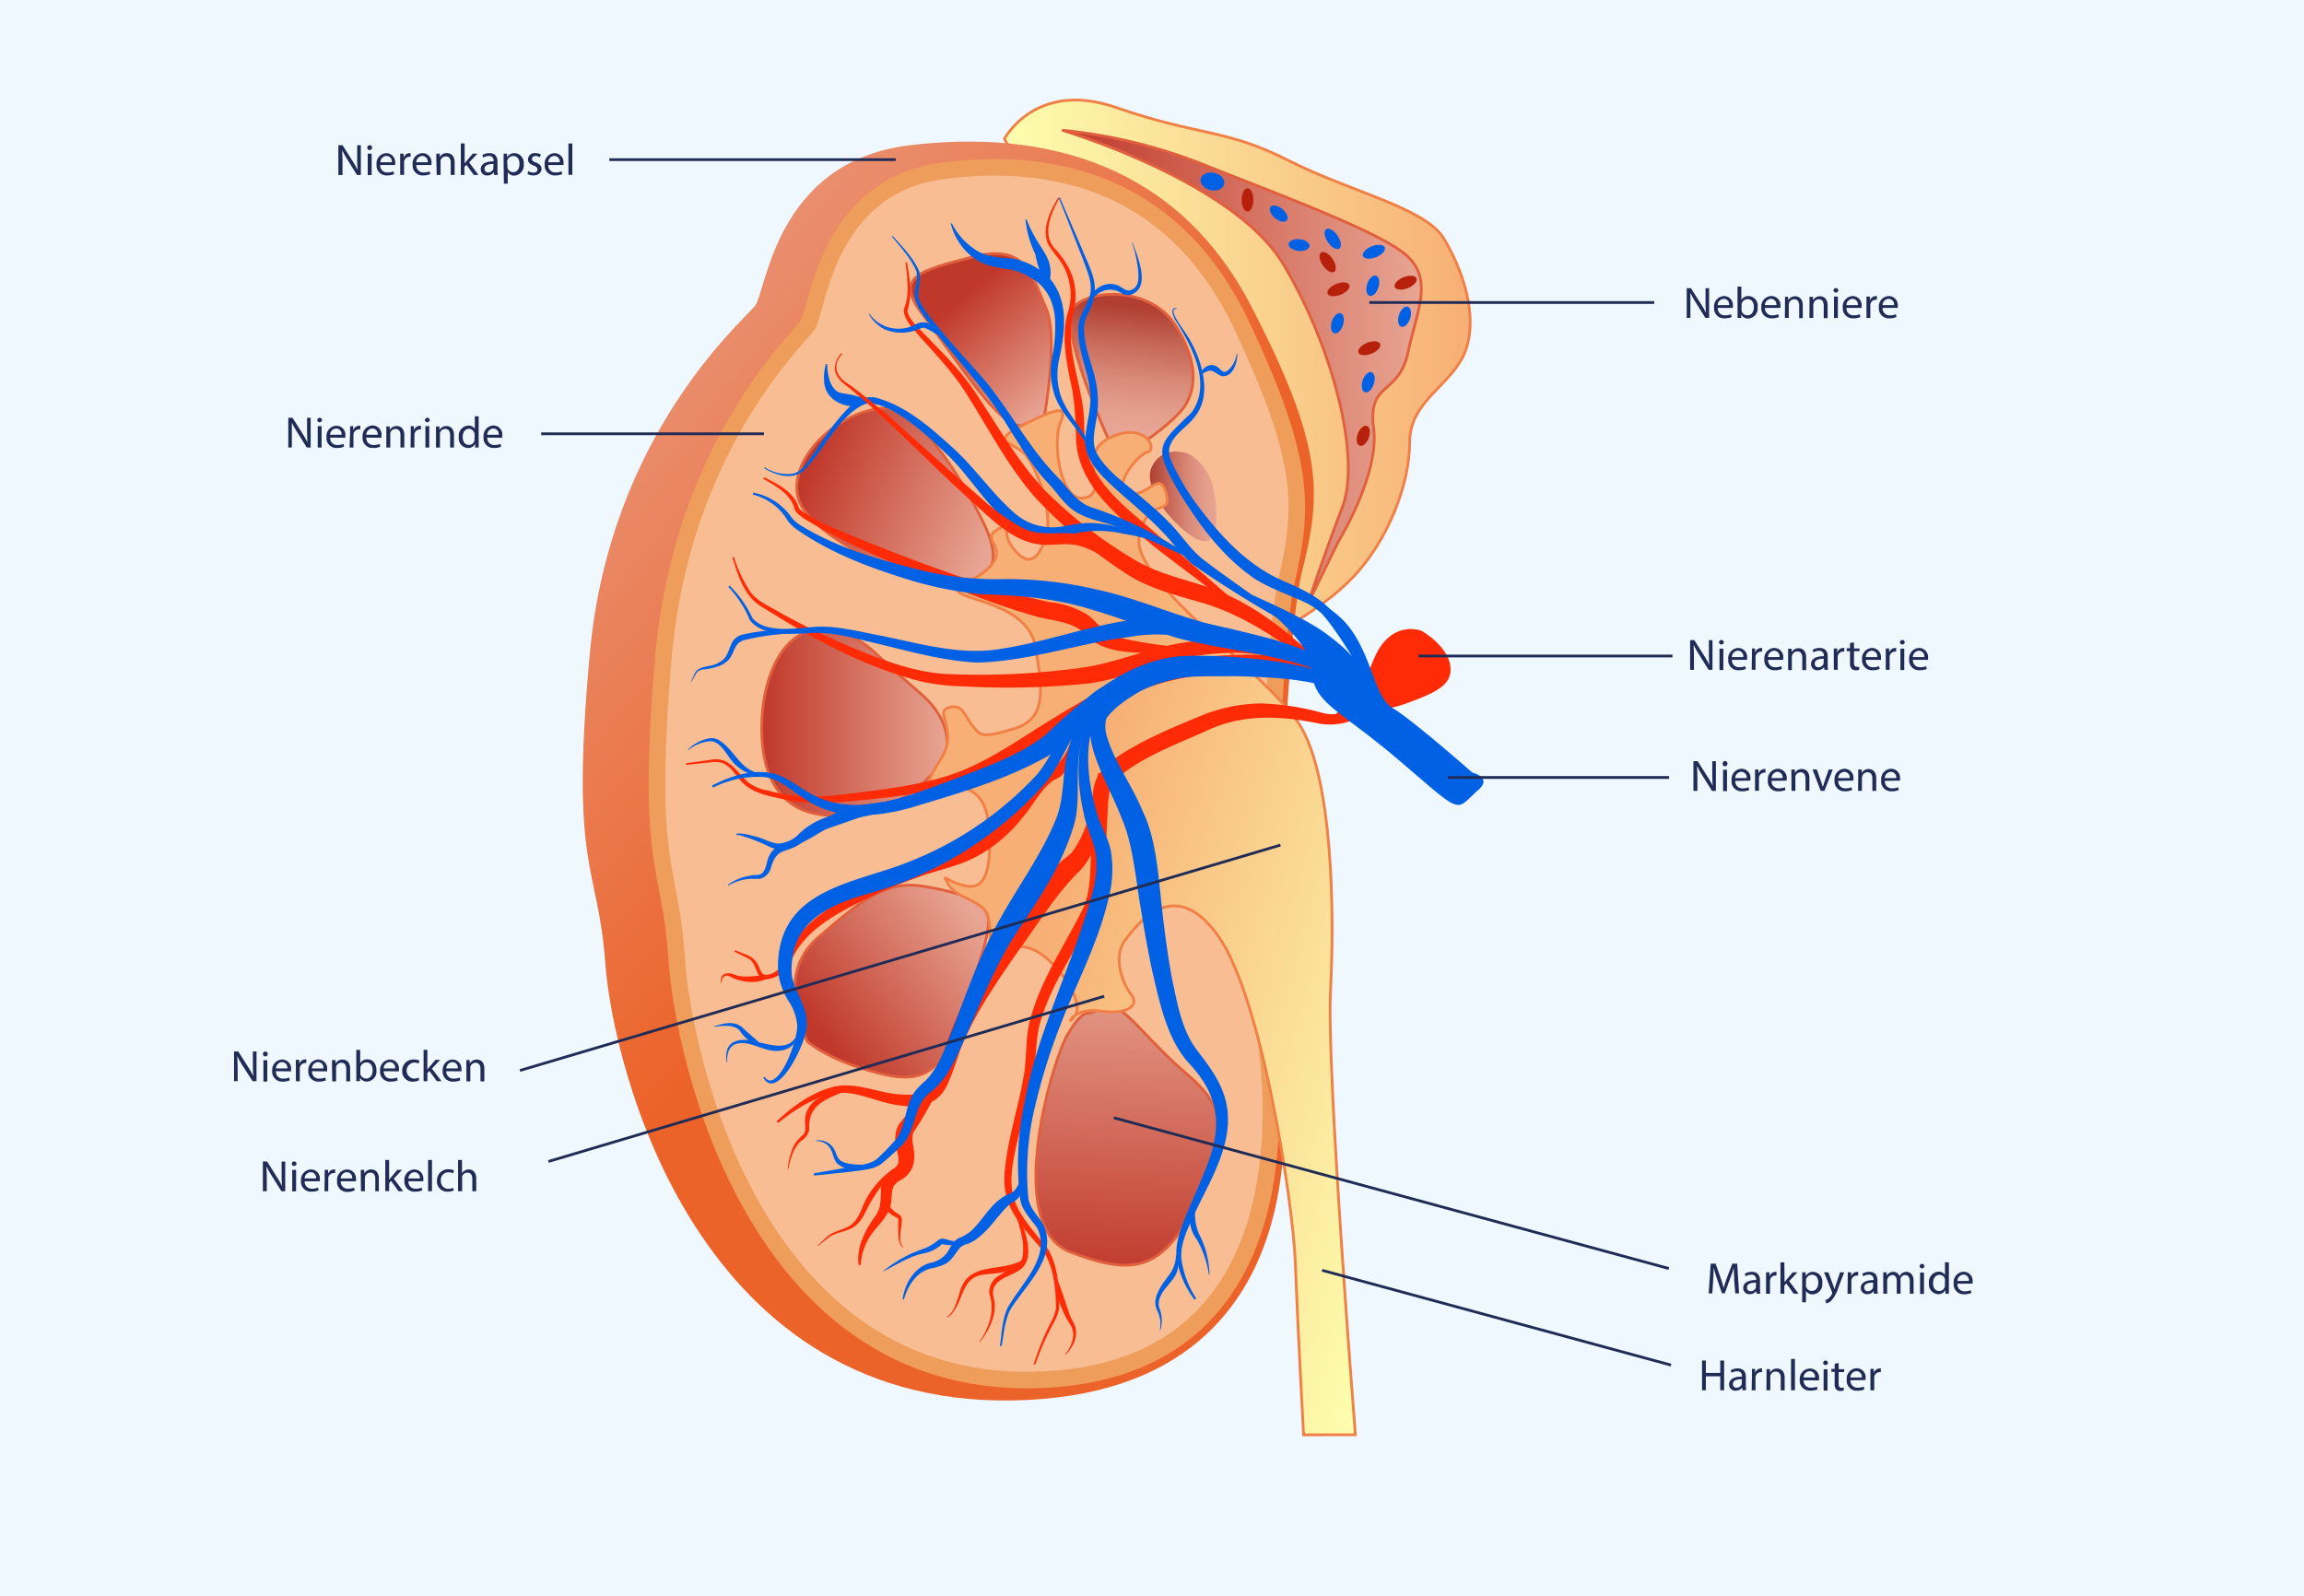 <?xml version="1.0" encoding="UTF-8"?>
<svg xmlns="http://www.w3.org/2000/svg" xmlns:xlink="http://www.w3.org/1999/xlink" viewBox="0 0 417.47 289.24">
  <defs>
    <style>.cls-1{fill:#eff8ff;}.cls-13,.cls-2{stroke:#f08046;}.cls-10,.cls-11,.cls-12,.cls-13,.cls-19,.cls-2,.cls-3,.cls-5,.cls-6,.cls-8,.cls-9{stroke-miterlimit:10;}.cls-10,.cls-11,.cls-12,.cls-13,.cls-19,.cls-2,.cls-3,.cls-6,.cls-8,.cls-9{stroke-width:0.5px;}.cls-2{fill:url(#Unbenannter_Verlauf_356);}.cls-10,.cls-11,.cls-12,.cls-3,.cls-6,.cls-8,.cls-9{stroke:#e0603e;}.cls-3{fill:url(#Unbenannter_Verlauf_331);}.cls-4{fill:url(#Unbenannter_Verlauf_393);}.cls-5{fill:#f9bd93;stroke:#ef9d5b;stroke-width:3px;}.cls-6{fill:url(#Unbenannter_Verlauf_331-2);}.cls-7{fill:url(#Unbenannter_Verlauf_261);}.cls-8{fill:url(#Unbenannter_Verlauf_331-3);}.cls-9{fill:url(#Unbenannter_Verlauf_331-4);}.cls-10{fill:url(#Unbenannter_Verlauf_331-5);}.cls-11{fill:url(#Unbenannter_Verlauf_331-6);}.cls-12{fill:url(#Unbenannter_Verlauf_261-2);}.cls-13{fill:url(#Unbenannter_Verlauf_356-2);}.cls-14{fill:#fe2b06;}.cls-15{fill:#0061e4;}.cls-16,.cls-19{fill:none;}.cls-17{fill:#b7200b;}.cls-18{fill:#212c56;}.cls-19{stroke:#212c56;}</style>
    <linearGradient id="Unbenannter_Verlauf_356" x1="181.99" y1="66.82" x2="266.38" y2="66.82" gradientUnits="userSpaceOnUse">
      <stop offset="0" stop-color="#fdfeae"></stop>
      <stop offset="1" stop-color="#f7af75"></stop>
    </linearGradient>
    <linearGradient id="Unbenannter_Verlauf_331" x1="192.42" y1="66.47" x2="257.54" y2="66.47" gradientUnits="userSpaceOnUse">
      <stop offset="0" stop-color="#c0382a"></stop>
      <stop offset="1" stop-color="#e8a593"></stop>
    </linearGradient>
    <linearGradient id="Unbenannter_Verlauf_393" x1="174.22" y1="136.38" x2="73.26" y2="50.62" gradientUnits="userSpaceOnUse">
      <stop offset="0" stop-color="#ec6329"></stop>
      <stop offset="1" stop-color="#e8a593"></stop>
    </linearGradient>
    <linearGradient id="Unbenannter_Verlauf_331-2" x1="138.03" y1="130.9" x2="171.61" y2="130.9" xlink:href="#Unbenannter_Verlauf_331"></linearGradient>
    <linearGradient id="Unbenannter_Verlauf_261" x1="208.35" y1="89.97" x2="220.42" y2="89.97" gradientUnits="userSpaceOnUse">
      <stop offset="0" stop-color="#b03f31"></stop>
      <stop offset="0.32" stop-color="#c86b5b"></stop>
      <stop offset="0.6" stop-color="#da8b7a"></stop>
      <stop offset="0.84" stop-color="#e49e8c"></stop>
      <stop offset="1" stop-color="#e8a593"></stop>
    </linearGradient>
    <linearGradient id="Unbenannter_Verlauf_331-3" x1="149.64" y1="188.58" x2="177.31" y2="166.94" xlink:href="#Unbenannter_Verlauf_331"></linearGradient>
    <linearGradient id="Unbenannter_Verlauf_331-4" x1="203.49" y1="232.18" x2="205.53" y2="173.36" xlink:href="#Unbenannter_Verlauf_331"></linearGradient>
    <linearGradient id="Unbenannter_Verlauf_331-5" x1="147.32" y1="82.69" x2="180.24" y2="96.22" xlink:href="#Unbenannter_Verlauf_331"></linearGradient>
    <linearGradient id="Unbenannter_Verlauf_331-6" x1="175.81" y1="52.58" x2="192.08" y2="72.24" xlink:href="#Unbenannter_Verlauf_331"></linearGradient>
    <linearGradient id="Unbenannter_Verlauf_261-2" x1="205.83" y1="55.59" x2="203.52" y2="77.66" xlink:href="#Unbenannter_Verlauf_261"></linearGradient>
    <linearGradient id="Unbenannter_Verlauf_356-2" x1="266.54" y1="182.28" x2="192.25" y2="160.95" xlink:href="#Unbenannter_Verlauf_356"></linearGradient>
  </defs>
  <g id="Ebene_2" data-name="Ebene 2">
    <g id="Ebene_1-2" data-name="Ebene 1">
      <rect class="cls-1" width="417.47" height="289.24"></rect>
      <path class="cls-2" d="M182,25.15s5.65-10.75,20.33-5.64,19.77,3.79,31.06,9.54,24.85,8.56,28.24,14.21,6.21,13.83,3.95,20.18-10.16,9-10.16,16.72-4,17.81-10.17,24.34-15.81,11-15.81,11Z"></path>
      <path class="cls-3" d="M192.42,23.59s31.06,9.18,40.1,24.27,14.11,35.08,10.72,44S237,109.35,237,109.35l5.52-11.24s7.5-12.19,6.37-20.57,4.52-5.85,6.21-13.61,4.52-13,0-17.42-25.41-12-37.83-17A94.82,94.82,0,0,0,192.42,23.59Z"></path>
      <path class="cls-4" d="M231,186.11s15.21,64.66-44.89,67.59S111,192.75,109.68,174.59s-6.45-16.61-2.8-56.26,27.76-60.15,29.91-62.9,3.66-26.18,28.07-29.11,48.45,3.34,61.82,29.11,12.75,34.2,9.22,48.24S231,186.11,231,186.11Z"></path>
      <path class="cls-5" d="M228.77,184.9S242.09,247.21,189.5,250s-65.76-58.73-66.89-76.23-5.65-16-2.45-54.21,24.29-58,26.17-60.61,3.2-25.23,24.56-28S213.28,34.14,225,59s11.16,33,8.07,46.48S228.77,184.9,228.77,184.9Z"></path>
      <path class="cls-6" d="M158.72,118.46s-5.17-5.27-11.1-4.33-9,8.19-9.51,15.43.75,19.2,14.68,18.17,18.45-10.45,18.73-12.14.1-5.75-4.7-9.89S158.72,118.46,158.72,118.46Z"></path>
      <path class="cls-7" d="M215.45,82.26s-4.64-1.92-6.74,2.33,5.64,12.66,9.16,13.47,2.66-7.34,1.72-10.63A10,10,0,0,0,215.45,82.26Z"></path>
      <path class="cls-8" d="M146.28,188.72S140,177,148.18,169.94s12.43-10.45,19.2-9.32,10.73,2.64,11.58,5.27-2.26,11.11-4.8,17.32-3.39,13.83-13.55,11.58S146.28,188.72,146.28,188.72Z"></path>
      <path class="cls-9" d="M197.31,183.63s-1.27-.7-3.95,4-11.58,34.58.56,39.24,17.37,3.39,24.14-11.43,0-17.79-5.64-23.16-8.76-9.6-10.59-9.6A16.68,16.68,0,0,0,197.31,183.63Z"></path>
      <path class="cls-10" d="M177.83,94s-10-20.71-18.07-20-16.57,8.85-15.25,15.81,19,14.88,25.41,15.63,8.66-.38,9.79-3.2S177.83,94,177.83,94Z"></path>
      <path class="cls-11" d="M189.21,75.54s2.68-14.43.29-19.75S186.27,44,176.4,46.52s-14.46,3.64-9.27,10.39S181.51,78.55,185.36,77Z"></path>
      <path class="cls-12" d="M201.17,80.3s-10-21.57-6.47-24.84S208.77,52.22,213,59s3.59,11.25,1.9,14.21-7.91,7.09-7.91,7.09Z"></path>
      <path class="cls-13" d="M245.59,260s-5.27-66.26-4.51-80.57.37-38.77-5.65-48.18-30.5-26-29-33.89,6-3.38,4.89-7.9-3.38.75-6.77,0,1.5-7.15,3.39-7.53-.38-5.65-6.78-2.64,0,9.79-4.52,10.92-6-10.16-4.52-13.55-.75-2.64-6.77.37-2.26,3,0,4.9S191,92.86,189.5,97.37s-3.39,5.27-6,1.89.75-5.27-2.64-3.39,1.51,3-1.13,6.4-8.28,3.76-5.65,5.27,12.43,2.63,13.56,9.79,2.26,12.8-3.77,14.68-6.21,1.32-7.72-.57-1.69-4-4.32-3.2,2,4.15-1.42,9.42-2.16,5.17.1,4.8,7.72-.29,8.47,6.11.37,12.43-3.39,12.05-5.27-3-3.76-.38,6.4,3,7.15,5.65,0,7.53,1.88,7.15,3-2.63,6.78-.75,9,9.13,7.15,11.77-.75-1.6,4.52-.85,7.15-1.13,5.64-3-3.38-6.78-1.12-9.79,9-12,16.94-.75,13.55,48.56,13.93,59.1,1.5,31.25,1.5,31.25Z"></path>
      <path class="cls-14" d="M252.64,123.31c-13.73-2.34-28.06-3.19-41.61.32-10.87,3.07-20.15,9.68-30,15.1-7.55,4.3-16.46,5.46-24.9,6.28-4.26.35-8.6.84-12.88.14-2.78-.74-5.88-1-8.16-2.82-1.69-1.35-2.43-3.58-4.55-4.16a6,6,0,0,0-2,0l-4.23.44,0-.3,4.21-.58c3.66-.84,4.85,2.15,7.1,4.07a8,8,0,0,0,3.74,1.49c5.48,1.67,11.08,1,16.66.28s11.23-1.46,16.48-3.25,9.93-4.84,14.73-7.89,9.7-6,14.8-8.61A47.74,47.74,0,0,1,218.78,119a77,77,0,0,1,17.24.27,84.59,84.59,0,0,1,16.7,3.71l-.08.29Z"></path>
      <path class="cls-14" d="M191.94,35.91c-1.46,2.68-3.24,6.57-.79,9.15,3.39,3.73,4.5,7.34,3.2,12.27-1.2,5.63,1.26,11.29,1.93,16.93.23,1.95.09,3.85.35,5.75.94,7.72,8.06,12.38,13.43,17.21,6,4.81,11.52,10.23,17.63,14.86l-.09.18a68.92,68.92,0,0,1-9.62-6.48c-3.07-2.3-6.16-4.61-9.19-7C203,93.93,195.69,88.39,195,80.19c-.16-4-.16-7.54-1.12-11.41-.73-3.75-1.49-7.74-.54-11.67a10.87,10.87,0,0,0-1.8-10.57,21,21,0,0,1-1.69-2.39c-1.11-2.87.46-5.91,1.88-8.34l.17.1Z"></path>
      <path class="cls-14" d="M164.32,47.47c.54,2.91,1,6,.09,8.88.36,1.63,1.85,2.87,3,4.12,3.35,3.42,6.86,6.85,9.49,10.91,4,6,7.47,12.19,12.36,17.41a81.43,81.43,0,0,0,16.7,12.87c4.14,2.39,8.66,3.26,13.17,4.84,9.27,3.25,16.74,10.07,23.54,16.9l-.2.23c-7.66-5.39-15.28-11.54-24.28-14.28-4.57-1.37-9.56-2.52-13.7-5.11a88.9,88.9,0,0,1-16.84-14c-4.81-5.45-8.23-12-12-18-2.4-4.1-5.67-7.54-8.89-11.12-1.14-1.43-2.67-2.75-3-4.69a2.16,2.16,0,0,1,.25-1,11.57,11.57,0,0,0,.4-4.32,35.25,35.25,0,0,0-.35-3.55l.29-.05Z"></path>
      <path class="cls-14" d="M195.53,130.14c-.05,3.64-.3,7.91-3.3,10.49a10.18,10.18,0,0,1-1.33.76c-2.34,1.65-3.62,4.46-5.54,6.68a27.11,27.11,0,0,1-8.44,7.17c-3.2,1.72-6.8,2.37-10.19,3.6a88.73,88.73,0,0,0-9.69,4c-5.34,2.68-11.12,5.56-13.69,11.25a5.39,5.39,0,0,1-4.34,3.36,1.69,1.69,0,0,1-1.48-.65c-.72-1.12-.77-2.58-2.07-3.16l-2.37-1.18.12-.27,2.45,1a3.61,3.61,0,0,1,1.86,2.05c.33.7.55,1.52,1.44,1.4,2.83-.34,3.39-3.37,4.64-5.48,2.8-4.74,7.94-7.48,12.55-10.09,5.45-3,11.34-5.07,17.13-7.25a29.68,29.68,0,0,0,9.78-7.69c1.81-1.95,3.35-4.25,5.51-6a9.93,9.93,0,0,1,2.48-1.24c2.64-1.91,3.36-5.71,4.18-8.76l.3,0Z"></path>
      <path class="cls-14" d="M199.4,140.1c.55,5.78.54,13.19-3.73,17.69-4.32,4.15-7.61,9.72-11.22,14.61-3.91,5.7-8,11.5-10.49,17.95-.61,1.74-1.34,4.13-2.13,5.82-1.52,3.81-4.88,4.77-8.65,4.16-4-.37-7.73-2.72-11.72-2.23-3.87.7-7.42,2.94-10.45,5.4l-.28-.29c3-2.82,6.46-5.34,10.52-6.32,4.17-.83,8.1,1.31,12.12,1.45,1.91.13,3.89,0,4.91-1,1.2-1.21,1.69-3.21,2.22-4.9a50.4,50.4,0,0,1,4.59-11.51c3.87-7.22,7.84-14.37,13.19-20.73a31.16,31.16,0,0,1,5.12-5,5.49,5.49,0,0,0,1.24-1.3c2.67-4,3.47-8.9,4.36-13.8Z"></path>
      <path class="cls-14" d="M155.59,229.26c-.49-3.21,1.19-6.37,2.95-8.81a6.11,6.11,0,0,0,.87-1.85,14.8,14.8,0,0,0,.18-3.29c0-1.45,1.37-2.89,2.37-3.53,1-.81,1-1.34.67-2.78-.47-1.62-.79-4,.49-5.56a34.31,34.31,0,0,1,6.8-6.55l.23.19a73.34,73.34,0,0,1-4.55,8c-.55,1-.17,2.06,0,3.39a6.39,6.39,0,0,1-.23,2.94,4.61,4.61,0,0,1-2,2.34,4.16,4.16,0,0,0-1.37,1.09c-.66,1.26-.22,2.88-.87,4.26-.54,1.59-1.82,2.73-2.78,4a10.44,10.44,0,0,0-2.38,6.13Z"></path>
      <path class="cls-14" d="M257.59,114.32a6.11,6.11,0,0,0-6.07,1.27c-2.89,2.54-3.17,6.7-5.22,9.38s-4.52,5.16-6.21,5.16h-1.7s10.94-.64,16.52-2.69,8.47-3.45,7.84-7S257.59,114.32,257.59,114.32Z"></path>
      <path class="cls-15" d="M213.1,56c-1.57-.11,1.2,3.57,1.55,4.1a21.44,21.44,0,0,1,2.47,4.72c1.23,3.33,1.82,7.46-.48,10.52-1.54,2.14-4.12,3.33-4.76,5.86a4,4,0,0,0,.3,2.25,43.94,43.94,0,0,0,5.35,8.84c4.19,5.49,9,10.54,15.52,13.21,3.18,1.38,6.83,3.11,8.89,6.08,2.14,2.77,4.59,5.9,4.6,9.56l-.2,0a10.94,10.94,0,0,0-2.11-4.64c-2-2.67-4.34-5.49-7.23-7.09-3.12-1.51-6.56-2.61-9.62-4.51-6-4.09-10.3-10.06-14-16.14-4.48-7.9-3.48-8.19,2.51-14,3.77-5.2.05-12-2.9-16.69-.35-.64-1.16-2.42.2-2.23l-.05.19Z"></path>
      <path class="cls-15" d="M234.81,113.84a212.12,212.12,0,0,1-18.21-11.2c-2.51-1.81-4.21-4.59-6.38-6.66-2.8-2.93-5.94-5.38-8.94-8.17-2.26-2.17-4.88-4.85-4.65-8.26.21-3,1.32-5.94.83-8.94-.4-4-2.55-7.84-2-12.07.36-2,1.92-3.68,2.15-5.66s-.67-3.88-1.31-5.7l-4.45-11.32.19-.08L196.86,47c1.86,4.24,2.2,6.24,0,10.41l-.25.65-.13.68c-.4,3.95,1.82,7.76,2.3,11.73a18.54,18.54,0,0,1-.25,6.26c-.31,1.88-.68,3.76.23,5.48,1.9,3.34,5.49,5.65,8.42,8.2,1.56,1.32,3.1,2.68,4.55,4.16,2.21,2.14,3.72,4.73,6.05,6.64,3.45,2.7,8.71,6.29,12.26,8.89,1.63,1.21,3.29,2.38,4.91,3.61l-.11.17Z"></path>
      <path class="cls-15" d="M205.17,43.9c.86,2.29,3.13,7.51.41,9.18a2.16,2.16,0,0,1-2.18.17c-2.59-1.81-5.26-.15-6.51,2.54l-.1,0c.28-2.72,3.14-5.28,5.91-4,.88.44,1.56,1.25,2.51.63,1.28-.64,1.09-2.36,1-3.62a24.36,24.36,0,0,0-1.12-4.87l.09,0Z"></path>
      <path class="cls-15" d="M199,84.12a46.57,46.57,0,0,0-3.73-6c-1.39-1.88-3.06-3.68-4-6a13.43,13.43,0,0,1-.64-7.31,27.7,27.7,0,0,0,.54-6.92c-.19-3.11-1.51-5.92-4.18-7.41a12.37,12.37,0,0,0-3.71-1.63c-2.23-.24-5.07-.7-7-2.21a11.15,11.15,0,0,1-4-6.12l.19-.06a12.45,12.45,0,0,0,4.57,5c2,1.14,4.27,1.27,6.58,1.42a12.48,12.48,0,0,1,6.72,3.74c3.39,4.11,2.61,9.72,1.59,14.41a12.39,12.39,0,0,0,.29,6.73c.74,2.17,2.25,4,3.57,6A45,45,0,0,1,199.2,84l-.18.08Z"></path>
      <path class="cls-15" d="M186,39.75A24.56,24.56,0,0,0,188.14,44c.87,1.37,2,2.93,2.16,4.56a6.9,6.9,0,0,1-.41,3.4h-.2a19.77,19.77,0,0,1-2.1-5.9,18.73,18.73,0,0,1-1.78-6.29l.2,0Z"></path>
      <path class="cls-16" d="M181.59,37.14s1.7,4,2.45,6.21,1.69,5.46,1.69,5.46"></path>
      <path class="cls-15" d="M161.71,42.72c1.77,2,3.72,3.88,4.81,6.36.54,1.75-.49,3.54,0,5.21,1,2.31,2.94,4.28,4.51,6.27,2.26,2.73,4.66,5.22,7,7.9,4.84,5.66,8.28,12.56,13.43,17.81,2.08,2.1,3.55,4.8,6.49,5.73a67.83,67.83,0,0,1,14.4,6.7c1.51.92,3,1.83,4.48,2.82l-.1.18-4.8-2.19c-3.17-1.46-6.39-2.87-9.66-4.06-2.54-1-5.28-1.28-7.6-2.86-1.85-1.2-3.17-3.38-4.66-4.93-2.85-2.94-4.88-6.47-7-9.75-3.63-6.13-8.21-11.26-12.71-16.72-1.09-1.39-2.16-2.8-3.15-4.28a8.93,8.93,0,0,1-1.26-2.44,6.39,6.39,0,0,1,.06-2.76,5.57,5.57,0,0,0,.11-2.49c-.95-2.37-2.85-4.39-4.47-6.37l.14-.13Z"></path>
      <path class="cls-15" d="M157.54,56.88a6.46,6.46,0,0,0,8.17,2,3,3,0,0,1,2.13-.42,10.05,10.05,0,0,1,3,2.54l-.06.09c-1.08-.41-2.26-1.34-3.26-1.67-.37-.13-1.14.28-1.51.39a7.72,7.72,0,0,1-5.84-.19,7.5,7.5,0,0,1-2.76-2.69l.08,0Z"></path>
      <path class="cls-15" d="M217.51,67.79a2.3,2.3,0,0,1,2.1-1.65c1.65.18,1.69,1.94,2.91.94a4.74,4.74,0,0,0,1.56-3h.1c.07,1.5-.7,4.09-2.58,4.11-.89-.15-1.4-.85-2.1-1-.47-.13-1.23.28-1.91.71l-.08-.06Z"></path>
      <path class="cls-15" d="M138.54,84.68a7.62,7.62,0,0,0,5,1.18c1.75-.29,2.67-2,3.71-3.41,2.05-2.92,3.89-6,6.56-8.59,1.35-1.34,3.38-2.35,5.33-1.67,5.32,1.58,9.56,5.38,13.55,9s7,8.14,10.94,11.62a10.43,10.43,0,0,0,9.16,2.54l2.64-.45c4.58-.6,9.18,1.1,13.3,2.73l-.06.19c-1.74-.43-3.48-.84-5.23-1.11a19.92,19.92,0,0,0-10.33.38c-10.63,2.62-15.11-8.79-21.54-14.76-3.1-3-10.55-10.16-15-9.09-4.7,2.41-7,7.82-10.53,11.63-1.95,2.31-5.43,1.37-7.6-.05l.11-.17Z"></path>
      <path class="cls-15" d="M149.88,66c.05,1.78.43,4.23,2.05,5.07.76.29,1.89.32,2.73.56s1.91.48,3,.85l0,.2c-2.93,2.16-8.09.41-8.32-3.44a9.39,9.39,0,0,1,.29-3.27l.2,0Z"></path>
      <path class="cls-14" d="M238,120.11a87.63,87.63,0,0,0-14-1.81,44.85,44.85,0,0,0-13.65,2.07c-4.55,1.33-9.24,3.15-14,3.57a141.86,141.86,0,0,1-21.61.45,42.66,42.66,0,0,1-7.26-.76c-10.59-2.57-20.15-7.82-29.27-13.56-3.32-1.81-4.46-5.73-5.52-9.08l.28-.08a26.19,26.19,0,0,0,3,6.37c1.39,1.83,3.79,2.73,5.72,3.93a135.63,135.63,0,0,0,12.8,6.17c5.42,2.24,10.95,4.36,16.77,4.75A134.68,134.68,0,0,0,196,121c7.13-1,13.59-4.26,20.83-4.82,7.26-.8,14.63,1.06,21.33,3.64l-.09.29Z"></path>
      <path class="cls-15" d="M133.66,151.48c-1.33-1.11,3.71.16,4.06.36,1.35.42,2.62,1.27,4,.95,4.37-1,7.42-5,11.79-6.29a32.24,32.24,0,0,1,4.46-.87c2.92-.44,5.87-.88,8.88-1.11l.05.2a56.07,56.07,0,0,1-12.85,3.71c-2.9.59-5.19,2.39-7.8,3.79-2,1-4.54,2.31-6.8,1.25a28.93,28.93,0,0,0-5.83-2.21c0-.11,0,0,0,0s.08.08,0,.25Z"></path>
      <path class="cls-14" d="M257,118.72c-3.63,6.27-9.71,13.67-17.82,12.44-7.18-1.5-14.15-1.86-20.88,1.41-5.62,2.53-11.77,4.73-16.35,8.87a3.27,3.27,0,0,0-.58.79c-.68,1.85-.58,4.08-.75,6.21l-.25,5.53c-.28,3.77-.26,7.81-1.86,11.33-3.35,6.54-7.81,12.55-9.92,19.59-1.11,3.52-.68,7.31-1.53,10.85s-1.79,7.22-2.64,10.79c-2.46,10.08-1.13,11.94,5.29,19.55,2.05,3.25,2.24,7.22,2.2,11a7.8,7.8,0,0,1-1,2.65,50.37,50.37,0,0,0-3.32,7.54l-.3,0a49.91,49.91,0,0,1,3.15-7.73,7.59,7.59,0,0,0,.91-2.49c-.07-3.42-.36-7.45-2.36-10.38-4-4.77-7.71-7.85-6.9-14.84.54-5.54,2.36-10.91,3.3-16.32.78-3.68.27-7.45,1.36-11.06,2-7.25,6.35-13.43,9.6-20.05,1.35-3.28,1.18-6.93,1.37-10.44l.1-5.53c.21-2.63-.26-5.84,1.39-8.24,2-2.62,5-4.18,7.75-5.71,3.36-1.73,6.78-3.19,10.23-4.6a29.86,29.86,0,0,1,11.26-2.41,47.36,47.36,0,0,1,11.2,1.73,9.06,9.06,0,0,0,4.94-.22c5.11-1.77,9-6,12.18-10.32l.26.15Z"></path>
      <path class="cls-15" d="M129,142.37c3.49-1.8,7.63-3.17,11.56-2.08,2.3.73,4.19,2.38,6.23,3.47,8.4,4.79,18,.33,26.27-2.61,5.62-2.23,11.48-4.17,16.3-7.9,6.88-6.53,14.83-13.66,24.89-14.36a88.39,88.39,0,0,1,9.63.2c6.35.48,12.78,1.27,18.72,3.81a18.33,18.33,0,0,1,6.06,4.09,11.53,11.53,0,0,0,1.92,1.91c6.11,1.63,10.1,7.41,11.79,13.22l-.38.11c-1.77-5.36-5.49-10.67-11.13-12.27l-.57-.16a2.45,2.45,0,0,1-.67-.32,31.13,31.13,0,0,0-3.67-2.84c-6.7-3.69-14.7-3.87-22.21-4.11-2.62.06-6.64-.09-9.11.23a27.27,27.27,0,0,0-8.23,2.59,47.55,47.55,0,0,0-7.64,4.65c-3,2.05-5.68,4.91-8.88,7-7.8,4.43-16.44,6.82-25,9.42-6.1,1.69-13.29,2.23-18.81-1.48-2.74-1.67-4.93-4-8-4.15a18.39,18.39,0,0,0-8.89,1.94l-.19-.36Z"></path>
      <path class="cls-15" d="M266.77,140s3.67.85,1.13,3.11c-4.39,3.9-2.54,4.8-14.12-5.09S238,127.59,237.69,121.37,225,107,225,107s10.73,4.52,15,7.63,5.08,4.52,5.08,4.52-4.8-8.19-8.19-10.45a48.24,48.24,0,0,0-7.62-4s11,3.38,15.24,9,4.52,12.71,7.91,14.68S266.77,140,266.77,140Z"></path>
      <path class="cls-15" d="M202.28,125.48c-4.09,1.88-6,6.5-6.66,10.72-.81,4.58.32,9.42-1.21,13.9-2.18,6.93-6,12.6-9.92,18.45-3.76,5.64-6.28,11.9-9,18.16-1.76,3.71-3.15,7.92-6.33,10.77a10.5,10.5,0,0,0-1.19,1c-2.47,2.4-2.07,6.44-4.48,9a52.07,52.07,0,0,1-3.95,3.55c-1.53,1-3.48,1-5.2,1.29l-6.83.71-.06-.39,6.76-1.19c1.6-.34,3.33-.42,4.63-1.39,1.14-1,2.51-2.46,3.49-3.55,2.1-2.76,1.48-6.87,4.1-9.47a12.51,12.51,0,0,1,1.35-1.27c2.62-2.75,3.7-6.63,5.16-10.12,2.44-6.43,4.81-13.09,8.28-19.16,3.25-5.83,7.39-11.53,9.9-17.54,1.9-4.19,1.23-8.84,2.47-13.2a19,19,0,0,1,3-6.5,10.54,10.54,0,0,1,5.66-4.17l.1.38Z"></path>
      <path class="cls-15" d="M209.26,123.58c-3,2-6.66,3.68-8.79,6.6a5.82,5.82,0,0,0,0,2.93c1.25,4.7,4.55,9,6.49,13.69,2.32,4.77,2.8,10.42,3.35,15.63s1.17,10.24,2.12,15.25c.91,4.2,1.65,8.62,4.11,12.16,2,2.65,4.12,5.25,5.25,8.58,2.66,8.08-2.76,15.61-5.87,22.68-1.06,2.3-2.1,4.71-1.84,7.17a17.18,17.18,0,0,0,2.65,7l-.28.29a17.42,17.42,0,0,1-3.2-7.2c-.44-2.7.56-5.34,1.54-7.78,4.07-10.26,9.7-18,.9-27.62-3.77-4-5.13-9.51-6.37-14.65s-2.06-10.26-2.9-15.38c-.67-4.33-1.34-10.57-3.17-14.61-1.35-3.54-3.27-7-4.61-10.69-.85-2.29-1.52-5-.81-7.51.49-2,2.4-3,4-4a40.75,40.75,0,0,1,7.32-3l.15.37Z"></path>
      <path class="cls-15" d="M202.3,125.42c-6.46,4.93-5.7,14.25-3.73,21.27.61,2.69,2.11,4.71,2.71,7.5a20.3,20.3,0,0,1-.38,8.43c-1.76,7.84-5.55,14.9-8.44,22.31a107.25,107.25,0,0,0-4.75,14.88,51.08,51.08,0,0,0-1.39,17.27c.31,2,1.69,3.07,2.75,4.92,2.54,5.48-2.7,10.42-5.48,14.52-1.5,1.93-1.67,5.12-2.1,7.42l-.3-.05c.35-2.41.42-5.67,1.87-7.69,2.42-4,7.24-8.61,4.92-13.59-1-1.49-2.79-3.19-3.12-5.23a52.37,52.37,0,0,1,.87-18c2.41-13,8.79-24.79,12.17-37.46a18.54,18.54,0,0,0,.65-7.21c-.43-2.39-1.8-5-2.22-7.46-1.7-7.51-1.65-17.74,5.84-22.09l.13.26Z"></path>
      <path class="cls-15" d="M159.85,230.51a23.17,23.17,0,0,1,7.22-4.12,8.81,8.81,0,0,0,3-1.72c.52-.38,1.42-.1,1.85.06a5.05,5.05,0,0,0,2.88-.06l.05.09a4.71,4.71,0,0,1-4,.71c-.18,0-.29.1-.59.35a6.89,6.89,0,0,1-3,1.34c-2.66.55-5.18,2.25-7.43,3.35Z"></path>
      <path class="cls-15" d="M246.52,123.54c-11.39-1.08-38.9-3.5-47.74,3.7a20.82,20.82,0,0,0-1.76,2.19c-3.05,3.74-4.41,8.43-7.4,12.23A66.73,66.73,0,0,1,157.15,162c-5.51,1.55-11.74,4.12-13.25,10.08a14.42,14.42,0,0,0-.46,4.28c.21,3,2.81,5.83,2.7,9,.56,2.65-5.24,14.57-7.84,9.91l.27-.12a1.38,1.38,0,0,0,.77.65c2.52.31,5.5-8.25,5.07-10.37a9.37,9.37,0,0,0-1.51-4A12,12,0,0,1,141,174c.82-13.27,14.56-14,24.14-18a62.86,62.86,0,0,0,22.81-15.7c2.95-3.65,4.5-8.33,7.61-11.95a11.88,11.88,0,0,1,3.61-3.52,26,26,0,0,1,9.34-2.87,104.44,104.44,0,0,1,19.11-.51q9.51.48,18.95,1.81l0,.3Z"></path>
      <path class="cls-14" d="M138.5,86.51c2.46,1.21,5.42,2.67,6.26,5.55a2.25,2.25,0,0,0,.53.54c3.27,2.22,7.07,3.6,10.72,5.16,11.09,4.42,22.37,8.72,34,11.33a16.46,16.46,0,0,1,6.87,2.21c1.6,1.06,2.4,2.56,3.94,3.4a18.23,18.23,0,0,0,4.74,1.43,83,83,0,0,0,10.53,1.33l0,.3a43.74,43.74,0,0,1-10.85.46c-2.84-.19-6.1-.75-8.17-2.9-2.33-2.63-5.78-2.72-9.05-3.52a135.26,135.26,0,0,1-12.82-4.37c-10-4-20.12-7.76-29.37-13.36-.76-.57-1.77-1.1-1.94-2.14-.79-2.46-3.41-3.93-5.57-5.15l.13-.27Z"></path>
      <path class="cls-15" d="M131.92,160.33a9.26,9.26,0,0,1,5.16-1.76,2.58,2.58,0,0,0,.87-.21c1.05-.76.85-2.56,1.67-3.68.8-1.42,2.46-1.79,3.78-2.49a6.32,6.32,0,0,0,1.52-1.23,13.34,13.34,0,0,1,3.86-2.49,34.14,34.14,0,0,1,12.77-2.7l0,.19c-3.89,1.57-8.14,3-12.07,4.35a10.6,10.6,0,0,0-3.53,1.84,8.06,8.06,0,0,1-1.92,1.33c-.66.32-1.39.51-2.06.77-1.31.46-1.84,1.58-2.26,2.88a2.71,2.71,0,0,1-2.07,2.13c-.52,0-1.12,0-1.64,0a9,9,0,0,0-4,1.2l-.12-.16Z"></path>
      <path class="cls-15" d="M136.46,89.27a10.83,10.83,0,0,1,7,4.55,6.06,6.06,0,0,0,1.42,1.26c6.37,4,13.76,6.16,21,8A57.28,57.28,0,0,0,182,104.94a70.87,70.87,0,0,1,16.86,1.93c8.2,1.77,15.55,5.45,23.78,7,5.46,1.31,11,2.55,16.11,5a15.53,15.53,0,0,1,5.25,4c4.22,4.52,8.8,8.74,13.24,13.09l-.27.3c-4.32-3.47-8.59-7-12.75-10.7-.76-.66-1.51-1.44-2.27-2.13-3.39-2.66-7.79-3.49-12-4.48-5.35-1.16-10.77-1.83-16.38-3.27-5.42-1.61-10.36-3.63-15.7-5.19-6.58-2.07-13.3-2.63-20.16-2.81a67.37,67.37,0,0,1-12.45-2.44c-7.34-2.23-14.7-4.94-21-9.37a6.81,6.81,0,0,1-1.58-1.59,10.22,10.22,0,0,0-6.29-4.66l.08-.39Z"></path>
      <path class="cls-15" d="M132.19,106.12a19.85,19.85,0,0,1,4.16,5.9c2.34,2.78,7.82,1.85,11.11,1.59,3.95-.28,7.8.76,11.61,1.48,7.47,1.45,14.88,3.81,22.46,2.46,10.23-1.57,20-5.89,30.55-5.69a102.77,102.77,0,0,1,22.68,5.91c3,1.23,6.23,2.56,8.56,5,1.16,1.43,2.57,3,3.7,4.46l-.22.21c-1.36-1.22-2.93-2.64-4.28-3.89-2.45-1.9-5.48-2.8-8.46-3.76a150,150,0,0,0-14.82-3.55c-4.94-1.1-9.64-1.75-14.71-.8-9.17,1.14-18.29,4.48-27.66,4.63-6.19-.35-12.22-2.08-18.13-3.49-3.68-.84-7.4-2-11.17-1.89-3.6.14-9.27.89-11.71-2.33a19.76,19.76,0,0,0-3.88-6l.21-.21Z"></path>
      <path class="cls-14" d="M152.61,64.13c-2,2.22-1,4.27,1.36,5.62a119,119,0,0,1,9.27,7.64c4.78,4.25,9.5,8.55,14.34,12.7a39.27,39.27,0,0,0,7.51,5.49c2.94,1.57,5.72.88,9,1.07A12.27,12.27,0,0,1,199,98.39c3.94,2.4,8.38,5,12.39,7.21l-.08.19a93,93,0,0,1-8.88-3.71c-2.77-1.16-5.41-3.25-8.46-3.43-1.43-.13-3,.13-4.74.08-5.2-.17-9.18-4.29-12.69-7.44-7.74-6.91-14.8-14.56-22.82-21.13-1.31-.88-2.78-2.3-2.4-4A4.21,4.21,0,0,1,152.47,64l.14.15Z"></path>
      <path class="cls-14" d="M152.69,197.94c-3.51,1.41-6.31,2.52-6.06,6.8a3,3,0,0,1-1.47,2c-1.42,1.27-1.95,3.25-2.31,5.1h-.1A11.41,11.41,0,0,1,144,207.3a9.68,9.68,0,0,1,1.58-1.73c.43-.52.32-1.22.3-2a4.63,4.63,0,0,1,2.17-4.38,9.52,9.52,0,0,1,4.61-1.31l0,.1Z"></path>
      <path class="cls-14" d="M161.75,213.88c-1.23,2.54-1.64,4.56,1.05,6.15a1.13,1.13,0,0,1,.61.95c0,1.24-.35,2.29-.29,3.49,0,.54.11,1.21.58,1.47v.1c-.63-.23-.75-1-.87-1.53a31,31,0,0,1-.06-3.47c0-.26-.06-.23-.33-.39-1.35-.69-3-2-2.65-3.72a5.12,5.12,0,0,1,1.9-3.12l.07.07Z"></path>
      <path class="cls-14" d="M162,211.81a55.35,55.35,0,0,0-4.29,6.13c-.85,1.43-1.39,3.25-2.84,4.29s-3.28,1-4.68,2l-2,1.55-.07-.07L150,224c1.32-1.09,3.2-1.12,4.45-2.24s1.62-2.76,2.38-4.25a15.69,15.69,0,0,1,5.09-5.73l.07.07Z"></path>
      <path class="cls-14" d="M183.08,217.16c1.51,2.9,5.21,10.22,1.91,12.8-1.73,1.4-5.17,1.75-5.06,4.42,0,.62.26,1.21.3,1.84.16,2.62-1.16,5-2.66,7l-.08-.06a14.39,14.39,0,0,0,1.68-3.32,8.29,8.29,0,0,0,.09-5.43,3.52,3.52,0,0,1,2-3.4c1.07-.68,2.15-1.26,3.21-1.93a2,2,0,0,0,.79-1.23c.68-3.55-1.34-7.45-2.14-10.71Z"></path>
      <path class="cls-14" d="M171.59,238.64c1.31-.88,1.73-2.73,2.23-4.16,1.49-6.46,8.2-3.45,12.28-6.69l.08.06a7.18,7.18,0,0,1-4.25,2.65c-1.66.42-3.34.25-4.77.74-2.46.8-2.74,3.69-3.9,5.66-.44.7-.84,1.52-1.66,1.84v-.1Z"></path>
      <path class="cls-14" d="M191.27,231.2c1.09,2.33,1.73,4.76,2.59,7.15.24.62.53,1.09.83,1.72.85,1.93-.26,4.09-1.6,5.43l-.07-.07c1.12-1.42,1.94-3.4,1.08-5.08-.29-.51-.7-1.11-1-1.67-1.08-2.13-2.17-5.22-1.87-7.48Z"></path>
      <path class="cls-15" d="M213.15,227.39a4.38,4.38,0,0,1-.22,3.81c-1,1.64-2.48,2.66-2.93,4.48a2.76,2.76,0,0,0,.17,1.64,6,6,0,0,1,.09,3.72l-.1,0a5.67,5.67,0,0,0-.45-3.5,3.27,3.27,0,0,1-.35-1.94c.31-1.86,1.7-3.49,2.72-4.89a6.15,6.15,0,0,0,1-3.27l.09,0Z"></path>
      <path class="cls-15" d="M216.75,218a9.06,9.06,0,0,0,.85,6.31,16.7,16.7,0,0,1,1.55,6.72h-.1a18.44,18.44,0,0,0-2.15-6.35,6.1,6.1,0,0,1-1.29-3.34,5.44,5.44,0,0,1,1-3.39l.09,0Z"></path>
      <path class="cls-15" d="M158.48,211.21c-2,.94-4.57,1.28-6.52-.15-1-.69-.91-2-1.52-2.94a2.84,2.84,0,0,0-2.6-1.33v-.1a3.12,3.12,0,0,1,3,1.14c.7.77.68,2,1.6,2.58,1.77.9,4,.55,6,.7l0,.1Z"></path>
      <path class="cls-15" d="M144.21,188c0,1.58-1.84,2.4-3.22,2.43-2.72.22-5.17-2.08-7.78-1.2-1.24.49-1.55,2.05-1.42,3.27l-.1,0a4.73,4.73,0,0,1,0-2c.53-2.43,3.65-2.29,5.45-1.68,2.24.44,5.58,1.62,7-.81l.1,0Z"></path>
      <path class="cls-15" d="M129.37,186c1.68-.55,3.74-1.12,5.25.29,1.23,1.22,2.57,2.14,3.73,3.47l0,.09a7.21,7.21,0,0,1-4.29-3.05c-1-1.2-3.15-.95-4.61-.71l0-.09Z"></path>
      <path class="cls-14" d="M130.65,178.23c-.28-2.16,1.38-2.12,2.87-1.45,2.11.49,4.21-.18,6.39,0l0,.1a7.33,7.33,0,0,1-2.54,1,8.64,8.64,0,0,1-5.28-1c-.92-.36-1.41.53-1.37,1.36Z"></path>
      <path class="cls-15" d="M163.55,235.43c.39-2.79,2.08-5.71,4.92-6.56a5,5,0,0,0,3.15-1.87c.49-.76,1.08-2.13,2.1-2.64a7,7,0,0,0,2.47-1.5c2.16-2.13,3.73-5.43,6.78-6.53,1.38-.63,1.84-2.24,2.2-3.84h.2c.39,1.67.14,4.15-1.63,5.25a4.4,4.4,0,0,0-.81.52c-2,1.77-3.39,4.26-5.57,5.94a6.29,6.29,0,0,1-2,1.2,3.13,3.13,0,0,0-1.48.76c-.76,1-1.66,2.6-3,3.06a10,10,0,0,1-2.08.62c-2.64.53-4.34,3.13-5,5.63l-.19,0Z"></path>
      <path class="cls-15" d="M137.31,140.15c-1.36.42-2.74-.45-3.74-1.28-1.53-1.25-2.15-3.23-3.76-4.25a2.28,2.28,0,0,0-1.67-.23,7.36,7.36,0,0,0-3.42,1.51l-.08-.06a7.53,7.53,0,0,1,3.38-1.93,2.84,2.84,0,0,1,2.08.13c2.8,1.54,3.92,5.31,7.18,6l0,.09Z"></path>
      <path class="cls-15" d="M147.62,114.18l-6.52.78a42.14,42.14,0,0,0-6.34,1.06,2.57,2.57,0,0,0-1.14.72c-.66.77-.84,2-1.6,2.83a4.73,4.73,0,0,1-1.43,1,10.83,10.83,0,0,1-3.26.75,1.63,1.63,0,0,0-1.23.78l-.81,1.43-.09,0,.68-1.5c.84-1.58,3.17-1.07,4.42-2,1.68-.76,1.64-2.51,2.55-3.93a3.17,3.17,0,0,1,1.56-1.07,33.09,33.09,0,0,1,6.62-.86c2.2-.1,4.39-.16,6.58-.11v.1Z"></path>
      <ellipse class="cls-17" cx="226.04" cy="36.23" rx="1.06" ry="2.12"></ellipse>
      <ellipse class="cls-15" cx="231.69" cy="38.7" rx="1.06" ry="1.91" transform="translate(53.87 192.19) rotate(-50.28)"></ellipse>
      <ellipse class="cls-15" cx="241.47" cy="43.28" rx="1.06" ry="2.12" transform="translate(17.49 143.34) rotate(-34.23)"></ellipse>
      <ellipse class="cls-15" cx="235.41" cy="44.41" rx="1.06" ry="1.91" transform="translate(168.7 274.5) rotate(-84.52)"></ellipse>
      <ellipse class="cls-17" cx="240.56" cy="47.49" rx="1.06" ry="2.12" transform="translate(14.96 143.56) rotate(-34.23)"></ellipse>
      <ellipse class="cls-17" cx="247.02" cy="78.97" rx="1.91" ry="1.06" transform="translate(86.54 282.7) rotate(-69.5)"></ellipse>
      <ellipse class="cls-15" cx="219.71" cy="32.89" rx="1.6" ry="2.18" transform="translate(138.04 239.5) rotate(-76.95)"></ellipse>
      <ellipse class="cls-15" cx="248.93" cy="45.61" rx="2.12" ry="1.06" transform="translate(0.76 95.2) rotate(-21.68)"></ellipse>
      <ellipse class="cls-15" cx="248.72" cy="51.77" rx="1.91" ry="1.06" transform="translate(122.49 272.24) rotate(-71.96)"></ellipse>
      <ellipse class="cls-17" cx="242.52" cy="52.42" rx="2.12" ry="1.06" transform="translate(-2.21 93.31) rotate(-21.68)"></ellipse>
      <ellipse class="cls-15" cx="242.31" cy="58.58" rx="1.91" ry="1.06" transform="translate(111.59 270.84) rotate(-71.96)"></ellipse>
      <ellipse class="cls-17" cx="248.11" cy="63.1" rx="2.12" ry="1.06" transform="translate(-5.76 96.13) rotate(-21.68)"></ellipse>
      <ellipse class="cls-15" cx="247.9" cy="69.26" rx="1.91" ry="1.06" transform="translate(105.29 283.53) rotate(-71.96)"></ellipse>
      <ellipse class="cls-17" cx="254.69" cy="51.22" rx="2.12" ry="1.06" transform="translate(-0.9 97.72) rotate(-21.68)"></ellipse>
      <ellipse class="cls-15" cx="254.48" cy="57.38" rx="1.91" ry="1.06" transform="translate(121.13 281.59) rotate(-71.96)"></ellipse>
      <path class="cls-18" d="M61.31,31.71V26.32h.76l1.73,2.73a15.92,15.92,0,0,1,1,1.75h0c-.06-.72-.08-1.37-.08-2.21V26.32h.66v5.39h-.7L63,29a16.49,16.49,0,0,1-1-1.8h0c0,.68.06,1.32.06,2.22v2.3Z"></path>
      <path class="cls-18" d="M67.42,26.75a.43.43,0,0,1-.45.44.42.42,0,0,1-.42-.44.43.43,0,0,1,.44-.44A.42.42,0,0,1,67.42,26.75Zm-.79,5V27.84h.71v3.87Z"></path>
      <path class="cls-18" d="M68.9,29.9a1.23,1.23,0,0,0,1.32,1.35,2.62,2.62,0,0,0,1.08-.2l.12.5a3.21,3.21,0,0,1-1.29.24,1.79,1.79,0,0,1-1.9-1.95A1.87,1.87,0,0,1,70,27.75a1.64,1.64,0,0,1,1.6,1.83c0,.14,0,.25,0,.32ZM71,29.4a1,1,0,0,0-1-1.14,1.15,1.15,0,0,0-1.08,1.14Z"></path>
      <path class="cls-18" d="M72.51,29.05c0-.46,0-.85,0-1.21h.62l0,.76h0a1.17,1.17,0,0,1,1.07-.85.6.6,0,0,1,.2,0v.66l-.24,0a1,1,0,0,0-.94.9,3.11,3.11,0,0,0,0,.33v2.06h-.7Z"></path>
      <path class="cls-18" d="M75.44,29.9a1.25,1.25,0,0,0,1.33,1.35,2.57,2.57,0,0,0,1.07-.2l.12.5a3.17,3.17,0,0,1-1.29.24,1.79,1.79,0,0,1-1.9-1.95,1.88,1.88,0,0,1,1.82-2.09,1.64,1.64,0,0,1,1.59,1.83,2.33,2.33,0,0,1,0,.32Zm2.06-.5a1,1,0,0,0-1-1.14,1.17,1.17,0,0,0-1.08,1.14Z"></path>
      <path class="cls-18" d="M79.06,28.89c0-.4,0-.73,0-1.05h.62l0,.64h0A1.4,1.4,0,0,1,81,27.75c.54,0,1.37.32,1.37,1.65v2.31h-.7V29.48c0-.62-.23-1.14-.9-1.14a1,1,0,0,0-.94.72,1,1,0,0,0,0,.32v2.33h-.7Z"></path>
      <path class="cls-18" d="M84.19,29.62h0a4.7,4.7,0,0,1,.34-.44l1.14-1.34h.85L85,29.43l1.7,2.28h-.85l-1.34-1.85-.36.4v1.45H83.5V26h.69Z"></path>
      <path class="cls-18" d="M89.54,31.71l-.06-.49h0a1.45,1.45,0,0,1-1.19.58,1.1,1.1,0,0,1-1.18-1.11c0-.94.83-1.45,2.33-1.44v-.08a.8.8,0,0,0-.88-.9,2,2,0,0,0-1,.29l-.16-.46a2.37,2.37,0,0,1,1.27-.35c1.18,0,1.47.81,1.47,1.59v1.44a5.18,5.18,0,0,0,.07.93Zm-.11-2c-.76,0-1.64.12-1.64.87a.63.63,0,0,0,.67.67,1,1,0,0,0,.93-.65.57.57,0,0,0,0-.22Z"></path>
      <path class="cls-18" d="M91.25,29.1c0-.49,0-.89,0-1.26h.63l0,.67h0a1.5,1.5,0,0,1,1.37-.76,1.76,1.76,0,0,1,1.64,2,1.83,1.83,0,0,1-1.76,2.08A1.34,1.34,0,0,1,92,31.19h0v2.1h-.7Zm.7,1a1.2,1.2,0,0,0,0,.28,1.08,1.08,0,0,0,1,.83c.75,0,1.18-.61,1.18-1.5s-.41-1.44-1.15-1.44a1.14,1.14,0,0,0-1.07.87,1.45,1.45,0,0,0,0,.29Z"></path>
      <path class="cls-18" d="M95.71,31a1.76,1.76,0,0,0,.92.28c.51,0,.75-.25.75-.57s-.2-.52-.71-.72c-.7-.24-1-.63-1-1.09A1.19,1.19,0,0,1,97,27.75a2,2,0,0,1,1,.24l-.18.52a1.45,1.45,0,0,0-.79-.23c-.41,0-.65.24-.65.53s.24.46.74.65c.67.26,1,.6,1,1.17s-.52,1.16-1.44,1.16a2.19,2.19,0,0,1-1.09-.26Z"></path>
      <path class="cls-18" d="M99.36,29.9a1.24,1.24,0,0,0,1.33,1.35,2.57,2.57,0,0,0,1.07-.2l.12.5a3.17,3.17,0,0,1-1.29.24,1.79,1.79,0,0,1-1.9-1.95,1.88,1.88,0,0,1,1.81-2.09,1.64,1.64,0,0,1,1.6,1.83,2.33,2.33,0,0,1,0,.32Zm2.06-.5a1,1,0,0,0-1-1.14,1.16,1.16,0,0,0-1.08,1.14Z"></path>
      <path class="cls-18" d="M103,26h.7v5.68H103Z"></path>
      <line class="cls-19" x1="110.41" y1="28.93" x2="162.29" y2="28.93"></line>
      <path class="cls-18" d="M305.62,57.61V52.22h.76l1.73,2.72a14.32,14.32,0,0,1,1,1.76h0a22.13,22.13,0,0,1-.08-2.22V52.22h.65v5.39H309l-1.71-2.74a15.61,15.61,0,0,1-1-1.8h0c0,.68,0,1.33,0,2.22v2.31Z"></path>
      <path class="cls-18" d="M311.25,55.8a1.24,1.24,0,0,0,1.33,1.34,2.42,2.42,0,0,0,1.07-.2l.12.51a3.17,3.17,0,0,1-1.29.24,1.8,1.8,0,0,1-1.9-1.95,1.88,1.88,0,0,1,1.81-2.09,1.63,1.63,0,0,1,1.6,1.82,2.38,2.38,0,0,1,0,.33Zm2.06-.5a1,1,0,0,0-1-1.15,1.17,1.17,0,0,0-1.08,1.15Z"></path>
      <path class="cls-18" d="M314.83,57.61c0-.27,0-.66,0-1V51.93h.69v2.43h0a1.44,1.44,0,0,1,1.32-.71,1.73,1.73,0,0,1,1.63,2,1.84,1.84,0,0,1-1.74,2.08A1.38,1.38,0,0,1,315.5,57h0l0,.64Zm.73-1.55a2.13,2.13,0,0,0,0,.25,1.1,1.1,0,0,0,1.06.83c.74,0,1.17-.6,1.17-1.49s-.39-1.44-1.15-1.44a1.13,1.13,0,0,0-1.07.86,2,2,0,0,0,0,.29Z"></path>
      <path class="cls-18" d="M319.81,55.8a1.24,1.24,0,0,0,1.33,1.34,2.45,2.45,0,0,0,1.07-.2l.12.51a3.17,3.17,0,0,1-1.29.24,1.8,1.8,0,0,1-1.9-1.95A1.88,1.88,0,0,1,321,53.65a1.63,1.63,0,0,1,1.6,1.82,2.38,2.38,0,0,1,0,.33Zm2.06-.5a1,1,0,0,0-1-1.15,1.17,1.17,0,0,0-1.08,1.15Z"></path>
      <path class="cls-18" d="M323.43,54.78c0-.39,0-.72,0-1H324l0,.64h0a1.43,1.43,0,0,1,1.28-.73c.54,0,1.37.32,1.37,1.65v2.31H326V55.38c0-.63-.24-1.15-.9-1.15a1,1,0,0,0-.94.72,1.09,1.09,0,0,0-.05.33v2.33h-.7Z"></path>
      <path class="cls-18" d="M327.87,54.78c0-.39,0-.72,0-1h.63l0,.64h0a1.43,1.43,0,0,1,1.28-.73c.54,0,1.37.32,1.37,1.65v2.31h-.7V55.38c0-.63-.23-1.15-.9-1.15a1,1,0,0,0-.94.72,1.09,1.09,0,0,0-.05.33v2.33h-.7Z"></path>
      <path class="cls-18" d="M333.09,52.65a.44.44,0,0,1-.87,0,.43.43,0,0,1,.44-.44A.42.42,0,0,1,333.09,52.65Zm-.78,5V53.74h.7v3.87Z"></path>
      <path class="cls-18" d="M334.57,55.8a1.24,1.24,0,0,0,1.33,1.34,2.45,2.45,0,0,0,1.07-.2l.12.51a3.17,3.17,0,0,1-1.29.24,1.8,1.8,0,0,1-1.9-1.95,1.88,1.88,0,0,1,1.81-2.09,1.63,1.63,0,0,1,1.6,1.82,2.38,2.38,0,0,1,0,.33Zm2.06-.5a1,1,0,0,0-1-1.15,1.17,1.17,0,0,0-1.08,1.15Z"></path>
      <path class="cls-18" d="M338.19,54.94c0-.45,0-.84,0-1.2h.62l0,.76h0a1.16,1.16,0,0,1,1.07-.85l.2,0v.67a.93.93,0,0,0-.24,0,1,1,0,0,0-.95.91,2.69,2.69,0,0,0,0,.32v2.07h-.69Z"></path>
      <path class="cls-18" d="M341.11,55.8a1.24,1.24,0,0,0,1.33,1.34,2.42,2.42,0,0,0,1.07-.2l.12.51a3.16,3.16,0,0,1-1.28.24,1.8,1.8,0,0,1-1.91-1.95,1.88,1.88,0,0,1,1.82-2.09,1.64,1.64,0,0,1,1.6,1.82,2.06,2.06,0,0,1,0,.33Zm2.07-.5a1,1,0,0,0-1-1.15,1.18,1.18,0,0,0-1.08,1.15Z"></path>
      <path class="cls-18" d="M52.24,81.1V75.71H53l1.73,2.73a15.92,15.92,0,0,1,1,1.75h0A21.92,21.92,0,0,1,55.64,78V75.71h.65V81.1h-.7l-1.71-2.73a16.49,16.49,0,0,1-1-1.8h0c0,.68,0,1.33,0,2.22v2.3Z"></path>
      <path class="cls-18" d="M58.35,76.15a.44.44,0,0,1-.87,0,.43.43,0,0,1,.44-.44A.42.42,0,0,1,58.35,76.15Zm-.78,4.95V77.23h.7V81.1Z"></path>
      <path class="cls-18" d="M59.83,79.3a1.23,1.23,0,0,0,1.33,1.34,2.6,2.6,0,0,0,1.07-.2l.12.5a3,3,0,0,1-1.29.24,1.79,1.79,0,0,1-1.9-2A1.87,1.87,0,0,1,61,77.15,1.63,1.63,0,0,1,62.57,79a2.63,2.63,0,0,1,0,.33Zm2.06-.51a1,1,0,0,0-1-1.14,1.16,1.16,0,0,0-1.08,1.14Z"></path>
      <path class="cls-18" d="M63.44,78.44c0-.45,0-.85,0-1.21H64l0,.76h0a1.16,1.16,0,0,1,1.08-.84.65.65,0,0,1,.2,0v.66l-.24,0a1,1,0,0,0-1,.9,3.11,3.11,0,0,0,0,.33V81.1h-.7Z"></path>
      <path class="cls-18" d="M66.37,79.3a1.24,1.24,0,0,0,1.33,1.34,2.57,2.57,0,0,0,1.07-.2l.12.5a3,3,0,0,1-1.29.24,1.79,1.79,0,0,1-1.9-2,1.88,1.88,0,0,1,1.82-2.08A1.63,1.63,0,0,1,69.11,79a2.63,2.63,0,0,1,0,.33Zm2.07-.51a1,1,0,0,0-1-1.14,1.17,1.17,0,0,0-1.08,1.14Z"></path>
      <path class="cls-18" d="M70,78.28c0-.4,0-.73,0-1h.62l0,.64h0a1.43,1.43,0,0,1,1.28-.72c.53,0,1.36.32,1.36,1.64V81.1h-.7V78.87c0-.62-.23-1.14-.9-1.14a1,1,0,0,0-.94.72,1.09,1.09,0,0,0,0,.33V81.1H70Z"></path>
      <path class="cls-18" d="M74.43,78.44c0-.45,0-.85,0-1.21H75L75,78h0a1.15,1.15,0,0,1,1.07-.84.62.62,0,0,1,.2,0v.66l-.24,0a1,1,0,0,0-.94.9,1.66,1.66,0,0,0,0,.33V81.1h-.69Z"></path>
      <path class="cls-18" d="M77.86,76.15a.44.44,0,0,1-.87,0,.43.43,0,0,1,.44-.44A.42.42,0,0,1,77.86,76.15Zm-.78,4.95V77.23h.7V81.1Z"></path>
      <path class="cls-18" d="M79,78.28c0-.4,0-.73,0-1h.62l0,.64h0a1.43,1.43,0,0,1,1.28-.72c.53,0,1.36.32,1.36,1.64V81.1h-.7V78.87c0-.62-.23-1.14-.9-1.14a1,1,0,0,0-.94.72,1.09,1.09,0,0,0,0,.33V81.1H79Z"></path>
      <path class="cls-18" d="M86.73,75.43V80.1c0,.35,0,.74,0,1h-.63l0-.67h0a1.42,1.42,0,0,1-1.32.76,1.76,1.76,0,0,1-1.65-2,1.84,1.84,0,0,1,1.73-2.07,1.3,1.3,0,0,1,1.17.59h0V75.43ZM86,78.81a1.11,1.11,0,0,0-1-1.11c-.73,0-1.16.64-1.16,1.49s.38,1.43,1.14,1.43a1,1,0,0,0,1-.84,1,1,0,0,0,0-.3Z"></path>
      <path class="cls-18" d="M88.29,79.3a1.24,1.24,0,0,0,1.33,1.34,2.57,2.57,0,0,0,1.07-.2l.12.5a3,3,0,0,1-1.29.24,1.79,1.79,0,0,1-1.9-2,1.88,1.88,0,0,1,1.82-2.08A1.63,1.63,0,0,1,91,79a2.63,2.63,0,0,1,0,.33Zm2.07-.51a1,1,0,0,0-1-1.14,1.17,1.17,0,0,0-1.08,1.14Z"></path>
      <line class="cls-19" x1="299.74" y1="54.82" x2="248.11" y2="54.82"></line>
      <line class="cls-19" x1="98.06" y1="78.61" x2="138.43" y2="78.61"></line>
      <path class="cls-18" d="M306.24,121.38V116H307l1.72,2.73a15.92,15.92,0,0,1,1,1.75h0a22.13,22.13,0,0,1-.08-2.22V116h.65v5.39h-.7l-1.71-2.74a16.38,16.38,0,0,1-1-1.79h0c0,.68.05,1.33.05,2.23v2.3Z"></path>
      <path class="cls-18" d="M312.34,116.42a.44.44,0,0,1-.87,0,.43.43,0,0,1,.44-.44A.42.42,0,0,1,312.34,116.42Zm-.78,5v-3.87h.7v3.87Z"></path>
      <path class="cls-18" d="M313.82,119.57a1.24,1.24,0,0,0,1.33,1.34,2.63,2.63,0,0,0,1.07-.19l.12.5a3.17,3.17,0,0,1-1.29.24,1.79,1.79,0,0,1-1.9-1.95,1.88,1.88,0,0,1,1.81-2.09,1.63,1.63,0,0,1,1.6,1.82,2.38,2.38,0,0,1,0,.33Zm2.06-.5a1,1,0,0,0-1-1.15,1.16,1.16,0,0,0-1.08,1.15Z"></path>
      <path class="cls-18" d="M317.44,118.72c0-.46,0-.85,0-1.21H318l0,.76h0a1.18,1.18,0,0,1,1.08-.85.64.64,0,0,1,.2,0v.66a.93.93,0,0,0-.24,0,1,1,0,0,0-.95.91,2.88,2.88,0,0,0,0,.33v2.06h-.69Z"></path>
      <path class="cls-18" d="M320.36,119.57a1.24,1.24,0,0,0,1.33,1.34,2.59,2.59,0,0,0,1.07-.19l.12.5a3.16,3.16,0,0,1-1.28.24,1.8,1.8,0,0,1-1.91-1.95,1.88,1.88,0,0,1,1.82-2.09,1.64,1.64,0,0,1,1.6,1.82,2.06,2.06,0,0,1,0,.33Zm2.07-.5a1,1,0,0,0-1-1.15,1.18,1.18,0,0,0-1.08,1.15Z"></path>
      <path class="cls-18" d="M324,118.56c0-.4,0-.73,0-1h.62l0,.64h0a1.42,1.42,0,0,1,1.28-.73c.53,0,1.36.32,1.36,1.65v2.31h-.7v-2.23c0-.63-.23-1.15-.9-1.15a1,1,0,0,0-.94.72,1.09,1.09,0,0,0-.05.33v2.33H324Z"></path>
      <path class="cls-18" d="M330.56,121.38l-.05-.49h0a1.44,1.44,0,0,1-1.18.58,1.11,1.11,0,0,1-1.18-1.11c0-.94.83-1.45,2.32-1.44v-.08a.8.8,0,0,0-.88-.9,1.86,1.86,0,0,0-1,.29l-.16-.47a2.46,2.46,0,0,1,1.27-.34c1.18,0,1.47.81,1.47,1.58v1.45a5.25,5.25,0,0,0,.06.93Zm-.1-2c-.77,0-1.64.12-1.64.88a.62.62,0,0,0,.66.67,1,1,0,0,0,.94-.65.85.85,0,0,0,0-.22Z"></path>
      <path class="cls-18" d="M332.27,118.72c0-.46,0-.85,0-1.21h.62l0,.76h0a1.18,1.18,0,0,1,1.08-.85.64.64,0,0,1,.2,0v.66a.93.93,0,0,0-.24,0,1,1,0,0,0-.95.91,2.88,2.88,0,0,0,0,.33v2.06h-.7Z"></path>
      <path class="cls-18" d="M335.93,116.4v1.11h1V118h-1v2.09c0,.48.14.75.53.75a1.37,1.37,0,0,0,.41,0l0,.53a1.65,1.65,0,0,1-.63.1,1,1,0,0,1-.75-.3,1.38,1.38,0,0,1-.28-1V118h-.6v-.53h.6v-.93Z"></path>
      <path class="cls-18" d="M338.08,119.57a1.23,1.23,0,0,0,1.32,1.34,2.56,2.56,0,0,0,1.07-.19l.12.5a3.12,3.12,0,0,1-1.28.24,1.8,1.8,0,0,1-1.91-1.95,1.88,1.88,0,0,1,1.82-2.09,1.64,1.64,0,0,1,1.6,1.82,2.06,2.06,0,0,1,0,.33Zm2.06-.5a1,1,0,0,0-1-1.15,1.18,1.18,0,0,0-1.08,1.15Z"></path>
      <path class="cls-18" d="M341.69,118.72c0-.46,0-.85,0-1.21h.61l0,.76h0a1.17,1.17,0,0,1,1.07-.85.6.6,0,0,1,.2,0v.66a.83.83,0,0,0-.24,0,1,1,0,0,0-.94.91,1.61,1.61,0,0,0,0,.33v2.06h-.7Z"></path>
      <path class="cls-18" d="M345.12,116.42a.44.44,0,0,1-.87,0,.43.43,0,0,1,.44-.44A.42.42,0,0,1,345.12,116.42Zm-.78,5v-3.87h.7v3.87Z"></path>
      <path class="cls-18" d="M346.6,119.57a1.24,1.24,0,0,0,1.33,1.34,2.59,2.59,0,0,0,1.07-.19l.12.5a3.17,3.17,0,0,1-1.29.24,1.79,1.79,0,0,1-1.9-1.95,1.88,1.88,0,0,1,1.82-2.09,1.64,1.64,0,0,1,1.6,1.82,2.06,2.06,0,0,1,0,.33Zm2.07-.5a1,1,0,0,0-1-1.15,1.18,1.18,0,0,0-1.08,1.15Z"></path>
      <line class="cls-19" x1="303.05" y1="118.88" x2="257.02" y2="118.88"></line>
      <path class="cls-18" d="M306.84,143.32v-5.39h.76l1.73,2.73a15.92,15.92,0,0,1,1,1.75h0c-.06-.72-.08-1.37-.08-2.21v-2.26h.66v5.39h-.7l-1.71-2.73a16.49,16.49,0,0,1-1-1.8h0c0,.68.06,1.32.06,2.22v2.3Z"></path>
      <path class="cls-18" d="M313,138.36a.44.44,0,1,1-.87,0,.43.43,0,0,1,.44-.44A.42.42,0,0,1,313,138.36Zm-.79,5v-3.87h.71v3.87Z"></path>
      <path class="cls-18" d="M314.43,141.51a1.23,1.23,0,0,0,1.32,1.35,2.62,2.62,0,0,0,1.08-.2l.12.5a3.21,3.21,0,0,1-1.29.24,1.79,1.79,0,0,1-1.9-2,1.87,1.87,0,0,1,1.81-2.09,1.64,1.64,0,0,1,1.6,1.83c0,.14,0,.25,0,.32Zm2.06-.5a1,1,0,0,0-1-1.14,1.15,1.15,0,0,0-1.08,1.14Z"></path>
      <path class="cls-18" d="M318,140.66c0-.46,0-.85,0-1.21h.62l0,.76h0a1.17,1.17,0,0,1,1.07-.85.6.6,0,0,1,.2,0v.66l-.24,0a1,1,0,0,0-.94.9,3.11,3.11,0,0,0,0,.33v2.06H318Z"></path>
      <path class="cls-18" d="M321,141.51a1.25,1.25,0,0,0,1.33,1.35,2.57,2.57,0,0,0,1.07-.2l.12.5a3.17,3.17,0,0,1-1.29.24,1.79,1.79,0,0,1-1.9-2,1.88,1.88,0,0,1,1.81-2.09,1.64,1.64,0,0,1,1.6,1.83,2.33,2.33,0,0,1,0,.32ZM323,141a1,1,0,0,0-1-1.14A1.17,1.17,0,0,0,321,141Z"></path>
      <path class="cls-18" d="M324.59,140.5c0-.4,0-.73,0-1.05h.62l0,.64h0a1.41,1.41,0,0,1,1.27-.73c.54,0,1.37.32,1.37,1.65v2.31h-.7v-2.23c0-.62-.23-1.14-.9-1.14a1,1,0,0,0-.94.72,1,1,0,0,0,0,.32v2.33h-.7Z"></path>
      <path class="cls-18" d="M329.2,139.45l.76,2.18c.12.35.23.67.31,1h0c.09-.32.2-.64.33-1l.75-2.18h.74l-1.52,3.87h-.67l-1.48-3.87Z"></path>
      <path class="cls-18" d="M333.08,141.51a1.25,1.25,0,0,0,1.33,1.35,2.53,2.53,0,0,0,1.07-.2l.12.5a3.16,3.16,0,0,1-1.28.24,1.8,1.8,0,0,1-1.91-2,1.88,1.88,0,0,1,1.82-2.09,1.64,1.64,0,0,1,1.6,1.83,2,2,0,0,1,0,.32Zm2.07-.5a1,1,0,0,0-1-1.14,1.17,1.17,0,0,0-1.08,1.14Z"></path>
      <path class="cls-18" d="M336.7,140.5c0-.4,0-.73,0-1.05h.62l0,.64h0a1.42,1.42,0,0,1,1.28-.73c.53,0,1.36.32,1.36,1.65v2.31h-.7v-2.23c0-.62-.23-1.14-.89-1.14a1,1,0,0,0-.95.72,1,1,0,0,0-.05.32v2.33h-.7Z"></path>
      <path class="cls-18" d="M341.53,141.51a1.24,1.24,0,0,0,1.33,1.35,2.57,2.57,0,0,0,1.07-.2l.12.5a3.17,3.17,0,0,1-1.29.24,1.79,1.79,0,0,1-1.9-2,1.88,1.88,0,0,1,1.81-2.09,1.64,1.64,0,0,1,1.6,1.83,2.33,2.33,0,0,1,0,.32Zm2.06-.5a1,1,0,0,0-1-1.14,1.17,1.17,0,0,0-1.08,1.14Z"></path>
      <path class="cls-18" d="M42.41,195.93v-5.39h.76l1.73,2.72a16.9,16.9,0,0,1,1,1.75h0c-.06-.72-.08-1.38-.08-2.22v-2.25h.66v5.39h-.71L44,193.19a17.13,17.13,0,0,1-1-1.8h0c0,.68.06,1.33.06,2.22v2.31Z"></path>
      <path class="cls-18" d="M48.51,191a.41.41,0,0,1-.44.43.42.42,0,0,1-.43-.43.43.43,0,0,1,.44-.44A.41.41,0,0,1,48.51,191Zm-.78,5v-3.87h.7v3.87Z"></path>
      <path class="cls-18" d="M50,194.12a1.23,1.23,0,0,0,1.32,1.34,2.53,2.53,0,0,0,1.07-.2l.12.51a3.12,3.12,0,0,1-1.28.24,1.81,1.81,0,0,1-1.91-2A1.88,1.88,0,0,1,51.14,192a1.64,1.64,0,0,1,1.6,1.82,2.06,2.06,0,0,1,0,.33Zm2.06-.5a1,1,0,0,0-1-1.15A1.18,1.18,0,0,0,50,193.62Z"></path>
      <path class="cls-18" d="M53.61,193.26c0-.45,0-.84,0-1.2h.62l0,.76h0a1.17,1.17,0,0,1,1.07-.85l.2,0v.67a.83.83,0,0,0-.24,0,1,1,0,0,0-.94.91,1.51,1.51,0,0,0,0,.32v2.07h-.7Z"></path>
      <path class="cls-18" d="M56.54,194.12a1.23,1.23,0,0,0,1.33,1.34,2.6,2.6,0,0,0,1.07-.2l.12.51a3.17,3.17,0,0,1-1.29.24,1.8,1.8,0,0,1-1.9-2A1.87,1.87,0,0,1,57.68,192a1.63,1.63,0,0,1,1.6,1.82,2.38,2.38,0,0,1,0,.33Zm2.06-.5a1,1,0,0,0-1-1.15,1.17,1.17,0,0,0-1.08,1.15Z"></path>
      <path class="cls-18" d="M60.16,193.1c0-.4,0-.72,0-1h.63l0,.64h0a1.43,1.43,0,0,1,1.28-.73c.54,0,1.37.32,1.37,1.65v2.31h-.7v-2.24c0-.62-.24-1.14-.9-1.14a1,1,0,0,0-.94.72,1.09,1.09,0,0,0,0,.33v2.33h-.7Z"></path>
      <path class="cls-18" d="M64.56,195.93c0-.27,0-.66,0-1v-4.68h.7v2.43h0a1.43,1.43,0,0,1,1.32-.71c1,0,1.63.8,1.63,2A1.83,1.83,0,0,1,66.52,196a1.36,1.36,0,0,1-1.29-.72h0l0,.64Zm.73-1.56a2.06,2.06,0,0,0,0,.26,1.09,1.09,0,0,0,1.06.82c.73,0,1.17-.6,1.17-1.48s-.4-1.44-1.15-1.44a1.12,1.12,0,0,0-1.07.86,1.19,1.19,0,0,0,0,.29Z"></path>
      <path class="cls-18" d="M69.54,194.12a1.23,1.23,0,0,0,1.33,1.34,2.6,2.6,0,0,0,1.07-.2l.12.51a3.17,3.17,0,0,1-1.29.24,1.8,1.8,0,0,1-1.9-2A1.87,1.87,0,0,1,70.68,192a1.63,1.63,0,0,1,1.6,1.82,2.38,2.38,0,0,1,0,.33Zm2.06-.5a1,1,0,0,0-1-1.15,1.16,1.16,0,0,0-1.08,1.15Z"></path>
      <path class="cls-18" d="M75.91,195.78a2.49,2.49,0,0,1-1.11.23,1.84,1.84,0,0,1-1.92-2A2,2,0,0,1,75,192a2.29,2.29,0,0,1,1,.2l-.16.54a1.6,1.6,0,0,0-.82-.18,1.46,1.46,0,0,0,0,2.91,1.94,1.94,0,0,0,.86-.2Z"></path>
      <path class="cls-18" d="M77.43,193.83h0c.1-.14.23-.3.34-.44l1.14-1.33h.85l-1.5,1.59L80,195.93h-.86l-1.34-1.86-.36.4v1.46h-.69v-5.68h.69Z"></path>
      <path class="cls-18" d="M80.88,194.12a1.24,1.24,0,0,0,1.33,1.34,2.57,2.57,0,0,0,1.07-.2l.12.51a3.17,3.17,0,0,1-1.29.24,1.8,1.8,0,0,1-1.9-2A1.88,1.88,0,0,1,82,192a1.64,1.64,0,0,1,1.6,1.82,2.06,2.06,0,0,1,0,.33Zm2.07-.5a1,1,0,0,0-1-1.15,1.18,1.18,0,0,0-1.08,1.15Z"></path>
      <path class="cls-18" d="M84.5,193.1c0-.4,0-.72,0-1h.62l0,.64h0a1.42,1.42,0,0,1,1.28-.73c.53,0,1.36.32,1.36,1.65v2.31h-.7v-2.24c0-.62-.23-1.14-.9-1.14a1,1,0,0,0-.94.72,1.09,1.09,0,0,0,0,.33v2.33h-.7Z"></path>
      <path class="cls-18" d="M47.63,215.87v-5.39h.76l1.72,2.73a15.92,15.92,0,0,1,1,1.75h0a21.92,21.92,0,0,1-.08-2.21v-2.26h.65v5.39H51l-1.71-2.73a16.49,16.49,0,0,1-1-1.8h0c0,.68.05,1.33.05,2.22v2.3Z"></path>
      <path class="cls-18" d="M53.73,210.92a.44.44,0,0,1-.87,0,.43.43,0,0,1,.44-.44A.42.42,0,0,1,53.73,210.92Zm-.78,5V212h.7v3.87Z"></path>
      <path class="cls-18" d="M55.21,214.07a1.24,1.24,0,0,0,1.33,1.34,2.57,2.57,0,0,0,1.07-.2l.12.5a3,3,0,0,1-1.29.24,1.79,1.79,0,0,1-1.9-1.95,1.88,1.88,0,0,1,1.81-2.08,1.63,1.63,0,0,1,1.6,1.82,2.5,2.5,0,0,1,0,.33Zm2.06-.51a1,1,0,0,0-1-1.14,1.17,1.17,0,0,0-1.08,1.14Z"></path>
      <path class="cls-18" d="M58.83,213.21c0-.45,0-.85,0-1.21h.62l0,.76h0a1.15,1.15,0,0,1,1.07-.84.65.65,0,0,1,.2,0v.66l-.24,0a1,1,0,0,0-1,.9,3.11,3.11,0,0,0,0,.33v2.06h-.69Z"></path>
      <path class="cls-18" d="M61.75,214.07a1.24,1.24,0,0,0,1.33,1.34,2.53,2.53,0,0,0,1.07-.2l.12.5A3,3,0,0,1,63,216,1.8,1.8,0,0,1,61.08,214a1.88,1.88,0,0,1,1.82-2.08,1.64,1.64,0,0,1,1.6,1.82,2.19,2.19,0,0,1,0,.33Zm2.07-.51a1,1,0,0,0-1-1.14,1.17,1.17,0,0,0-1.08,1.14Z"></path>
      <path class="cls-18" d="M65.37,213.05c0-.4,0-.73,0-1.05H66l0,.64h0a1.43,1.43,0,0,1,1.28-.72c.53,0,1.36.32,1.36,1.64v2.31H68v-2.23c0-.62-.23-1.14-.89-1.14a1,1,0,0,0-.95.72,1.09,1.09,0,0,0-.05.33v2.32h-.7Z"></path>
      <path class="cls-18" d="M70.51,213.78h0c.1-.14.23-.3.35-.44L72,212h.85l-1.5,1.6,1.71,2.27H72.2L70.87,214l-.36.4v1.45h-.7V210.2h.7Z"></path>
      <path class="cls-18" d="M74,214.07a1.24,1.24,0,0,0,1.33,1.34,2.53,2.53,0,0,0,1.07-.2l.12.5a3,3,0,0,1-1.28.24A1.8,1.8,0,0,1,73.28,214a1.88,1.88,0,0,1,1.82-2.08,1.64,1.64,0,0,1,1.6,1.82,2.19,2.19,0,0,1,0,.33Zm2.07-.51a1,1,0,0,0-1-1.14A1.17,1.17,0,0,0,74,213.56Z"></path>
      <path class="cls-18" d="M77.57,210.2h.7v5.67h-.7Z"></path>
      <path class="cls-18" d="M82.22,215.73a2.56,2.56,0,0,1-1.11.22,1.84,1.84,0,0,1-1.93-2,2,2,0,0,1,2.08-2.06,2.44,2.44,0,0,1,1,.2l-.16.55a1.55,1.55,0,0,0-.81-.19A1.34,1.34,0,0,0,79.89,214a1.33,1.33,0,0,0,1.34,1.44,2,2,0,0,0,.87-.19Z"></path>
      <path class="cls-18" d="M83,210.2h.71v2.41h0a1.27,1.27,0,0,1,.51-.49,1.41,1.41,0,0,1,.72-.2c.52,0,1.35.32,1.35,1.65v2.3h-.71v-2.22c0-.62-.23-1.15-.89-1.15a1,1,0,0,0-.95.7.88.88,0,0,0,0,.34v2.33H83Z"></path>
      <line class="cls-19" x1="302.43" y1="140.89" x2="262.35" y2="140.89"></line>
      <line class="cls-19" x1="94.21" y1="193.99" x2="232.01" y2="153.14"></line>
      <line class="cls-19" x1="99.37" y1="210.48" x2="200.07" y2="180.54"></line>
      <path class="cls-18" d="M314.23,232.07c0-.75-.08-1.65-.08-2.33h0c-.18.64-.41,1.31-.68,2l-.95,2.62H312l-.87-2.57c-.26-.76-.47-1.46-.62-2.1h0c0,.68-.06,1.58-.1,2.39l-.15,2.31h-.66l.37-5.39h.89l.92,2.61c.22.66.41,1.25.54,1.81h0a18.16,18.16,0,0,1,.57-1.81l1-2.61h.88l.34,5.39h-.68Z"></path>
      <path class="cls-18" d="M318.29,234.44l-.06-.49h0a1.46,1.46,0,0,1-1.18.58,1.11,1.11,0,0,1-1.19-1.12c0-.93.84-1.44,2.33-1.44v-.07a.8.8,0,0,0-.88-.9,1.92,1.92,0,0,0-1,.29l-.16-.47a2.5,2.5,0,0,1,1.28-.34c1.18,0,1.47.81,1.47,1.58v1.45a5.32,5.32,0,0,0,.06.93Zm-.1-2c-.77,0-1.64.12-1.64.87a.62.62,0,0,0,.66.68,1,1,0,0,0,.94-.65.85.85,0,0,0,0-.23Z"></path>
      <path class="cls-18" d="M320,231.78c0-.46,0-.85,0-1.21h.62l0,.76h0a1.17,1.17,0,0,1,1.08-.85l.19,0v.67a.8.8,0,0,0-.23,0,1,1,0,0,0-.95.91,2.69,2.69,0,0,0,0,.32v2.07H320Z"></path>
      <path class="cls-18" d="M323.35,232.34h0l.35-.44,1.13-1.33h.85l-1.5,1.59,1.71,2.28H325l-1.33-1.86-.36.4v1.46h-.7v-5.68h.7Z"></path>
      <path class="cls-18" d="M326.54,231.83c0-.5,0-.89,0-1.26h.63l0,.66h0a1.52,1.52,0,0,1,1.37-.75,1.75,1.75,0,0,1,1.64,2,1.83,1.83,0,0,1-1.76,2.08,1.36,1.36,0,0,1-1.19-.61h0V236h-.69Zm.69,1a1.27,1.27,0,0,0,0,.29,1.08,1.08,0,0,0,1.05.82c.75,0,1.18-.6,1.18-1.49s-.41-1.44-1.15-1.44a1.13,1.13,0,0,0-1.07.87,1.35,1.35,0,0,0,0,.29Z"></path>
      <path class="cls-18" d="M331.29,230.57l.85,2.28c.09.26.18.56.25.8h0c.08-.24.16-.53.25-.81l.77-2.27h.74l-1.05,2.76a6,6,0,0,1-1.33,2.42,1.9,1.9,0,0,1-.86.45l-.18-.59a1.68,1.68,0,0,0,.62-.34,2.12,2.12,0,0,0,.59-.78.58.58,0,0,0,.05-.17.48.48,0,0,0-.05-.19l-1.43-3.56Z"></path>
      <path class="cls-18" d="M334.8,231.78c0-.46,0-.85,0-1.21h.62l0,.76h0a1.17,1.17,0,0,1,1.08-.85l.19,0v.67a.8.8,0,0,0-.23,0,1,1,0,0,0-1,.91,2.69,2.69,0,0,0,0,.32v2.07h-.7Z"></path>
      <path class="cls-18" d="M339.52,234.44l0-.49h0a1.44,1.44,0,0,1-1.18.58,1.11,1.11,0,0,1-1.18-1.12c0-.93.83-1.44,2.32-1.44v-.07a.8.8,0,0,0-.88-.9,1.86,1.86,0,0,0-1,.29l-.16-.47a2.46,2.46,0,0,1,1.27-.34c1.18,0,1.47.81,1.47,1.58v1.45a5.32,5.32,0,0,0,.06.93Zm-.1-2c-.77,0-1.64.12-1.64.87a.62.62,0,0,0,.66.68,1,1,0,0,0,.94-.65.85.85,0,0,0,0-.23Z"></path>
      <path class="cls-18" d="M341.23,231.62c0-.4,0-.73,0-1.05h.62l0,.62h0a1.34,1.34,0,0,1,1.22-.71,1.15,1.15,0,0,1,1.1.78h0a1.57,1.57,0,0,1,.43-.51,1.38,1.38,0,0,1,.86-.27c.51,0,1.27.34,1.27,1.68v2.28h-.69v-2.19c0-.75-.27-1.19-.84-1.19a.9.9,0,0,0-.83.64,1.18,1.18,0,0,0,0,.35v2.39h-.69v-2.32c0-.62-.27-1.06-.81-1.06a1,1,0,0,0-.87.7.93.93,0,0,0-.06.34v2.34h-.69Z"></path>
      <path class="cls-18" d="M348.69,229.48a.44.44,0,0,1-.87,0,.43.43,0,0,1,.44-.44A.42.42,0,0,1,348.69,229.48Zm-.78,5v-3.87h.7v3.87Z"></path>
      <path class="cls-18" d="M353.12,228.76v4.68c0,.34,0,.73,0,1h-.63l0-.67h0a1.42,1.42,0,0,1-1.32.76,1.77,1.77,0,0,1-1.65-2,1.85,1.85,0,0,1,1.73-2.08,1.28,1.28,0,0,1,1.17.59h0v-2.31Zm-.7,3.38a1.43,1.43,0,0,0,0-.29,1,1,0,0,0-1-.82c-.73,0-1.16.64-1.16,1.5s.39,1.43,1.14,1.43a1.06,1.06,0,0,0,1-.84,1.48,1.48,0,0,0,0-.31Z"></path>
      <path class="cls-18" d="M354.68,232.63A1.24,1.24,0,0,0,356,234a2.42,2.42,0,0,0,1.07-.2l.12.51a3.17,3.17,0,0,1-1.29.24,1.8,1.8,0,0,1-1.9-2,1.88,1.88,0,0,1,1.82-2.09,1.64,1.64,0,0,1,1.6,1.82,2.06,2.06,0,0,1,0,.33Zm2.07-.5a1,1,0,0,0-1-1.15,1.18,1.18,0,0,0-1.08,1.15Z"></path>
      <line class="cls-19" x1="302.38" y1="229.88" x2="201.83" y2="202.56"></line>
      <path class="cls-18" d="M309.09,246.55v2.25h2.61v-2.25h.7v5.39h-.7v-2.53h-2.61v2.53h-.69v-5.39Z"></path>
      <path class="cls-18" d="M315.73,251.94l-.06-.49h0a1.45,1.45,0,0,1-1.18.57,1.1,1.1,0,0,1-1.19-1.11c0-.93.84-1.45,2.33-1.44v-.08a.8.8,0,0,0-.88-.89,2,2,0,0,0-1,.28l-.16-.46a2.4,2.4,0,0,1,1.27-.34c1.19,0,1.48.8,1.48,1.58V251a5.38,5.38,0,0,0,.06.93Zm-.1-2c-.77,0-1.64.12-1.64.87a.62.62,0,0,0,.66.67,1,1,0,0,0,.94-.64,1,1,0,0,0,0-.23Z"></path>
      <path class="cls-18" d="M317.44,249.27c0-.45,0-.84,0-1.2H318l0,.76h0a1.17,1.17,0,0,1,1.07-.85l.2,0v.67a.83.83,0,0,0-.24,0,1,1,0,0,0-.94.9,3.11,3.11,0,0,0,0,.33v2.07h-.7Z"></path>
      <path class="cls-18" d="M320.09,249.11c0-.4,0-.72,0-1h.62l0,.63h0A1.43,1.43,0,0,1,322,248c.53,0,1.37.32,1.37,1.64v2.32h-.71V249.7c0-.62-.23-1.14-.89-1.14a1,1,0,0,0-1,.72,1.09,1.09,0,0,0,0,.33v2.33h-.7Z"></path>
      <path class="cls-18" d="M324.53,246.26h.7v5.68h-.7Z"></path>
      <path class="cls-18" d="M326.81,250.13a1.24,1.24,0,0,0,1.33,1.34,2.57,2.57,0,0,0,1.07-.2l.12.51A3.17,3.17,0,0,1,328,252a1.8,1.8,0,0,1-1.9-2A1.88,1.88,0,0,1,328,248a1.63,1.63,0,0,1,1.6,1.82,2.38,2.38,0,0,1,0,.33Zm2.06-.51a1,1,0,0,0-1-1.14,1.17,1.17,0,0,0-1.08,1.14Z"></path>
      <path class="cls-18" d="M331.21,247a.44.44,0,0,1-.87,0,.43.43,0,0,1,.44-.44A.42.42,0,0,1,331.21,247Zm-.78,5v-3.87h.7v3.87Z"></path>
      <path class="cls-18" d="M333.15,247v1.12h1v.53h-1v2.09c0,.48.13.75.52.75a1.33,1.33,0,0,0,.41-.05l0,.53a1.59,1.59,0,0,1-.62.1,1,1,0,0,1-.76-.3,1.44,1.44,0,0,1-.27-1V248.6h-.6v-.53h.6v-.93Z"></path>
      <path class="cls-18" d="M335.29,250.13a1.24,1.24,0,0,0,1.33,1.34,2.57,2.57,0,0,0,1.07-.2l.12.51a3.17,3.17,0,0,1-1.29.24,1.8,1.8,0,0,1-1.9-2,1.88,1.88,0,0,1,1.81-2.08,1.63,1.63,0,0,1,1.6,1.82,2.38,2.38,0,0,1,0,.33Zm2.06-.51a1,1,0,0,0-1-1.14,1.17,1.17,0,0,0-1.08,1.14Z"></path>
      <path class="cls-18" d="M338.91,249.27c0-.45,0-.84,0-1.2h.61l0,.76h0a1.16,1.16,0,0,1,1.07-.85l.2,0v.67a.88.88,0,0,0-.24,0,1,1,0,0,0-.95.9,3.11,3.11,0,0,0,0,.33v2.07h-.69Z"></path>
      <line class="cls-19" x1="302.78" y1="247.38" x2="239.55" y2="230.2"></line>
    </g>
  </g>
</svg>
